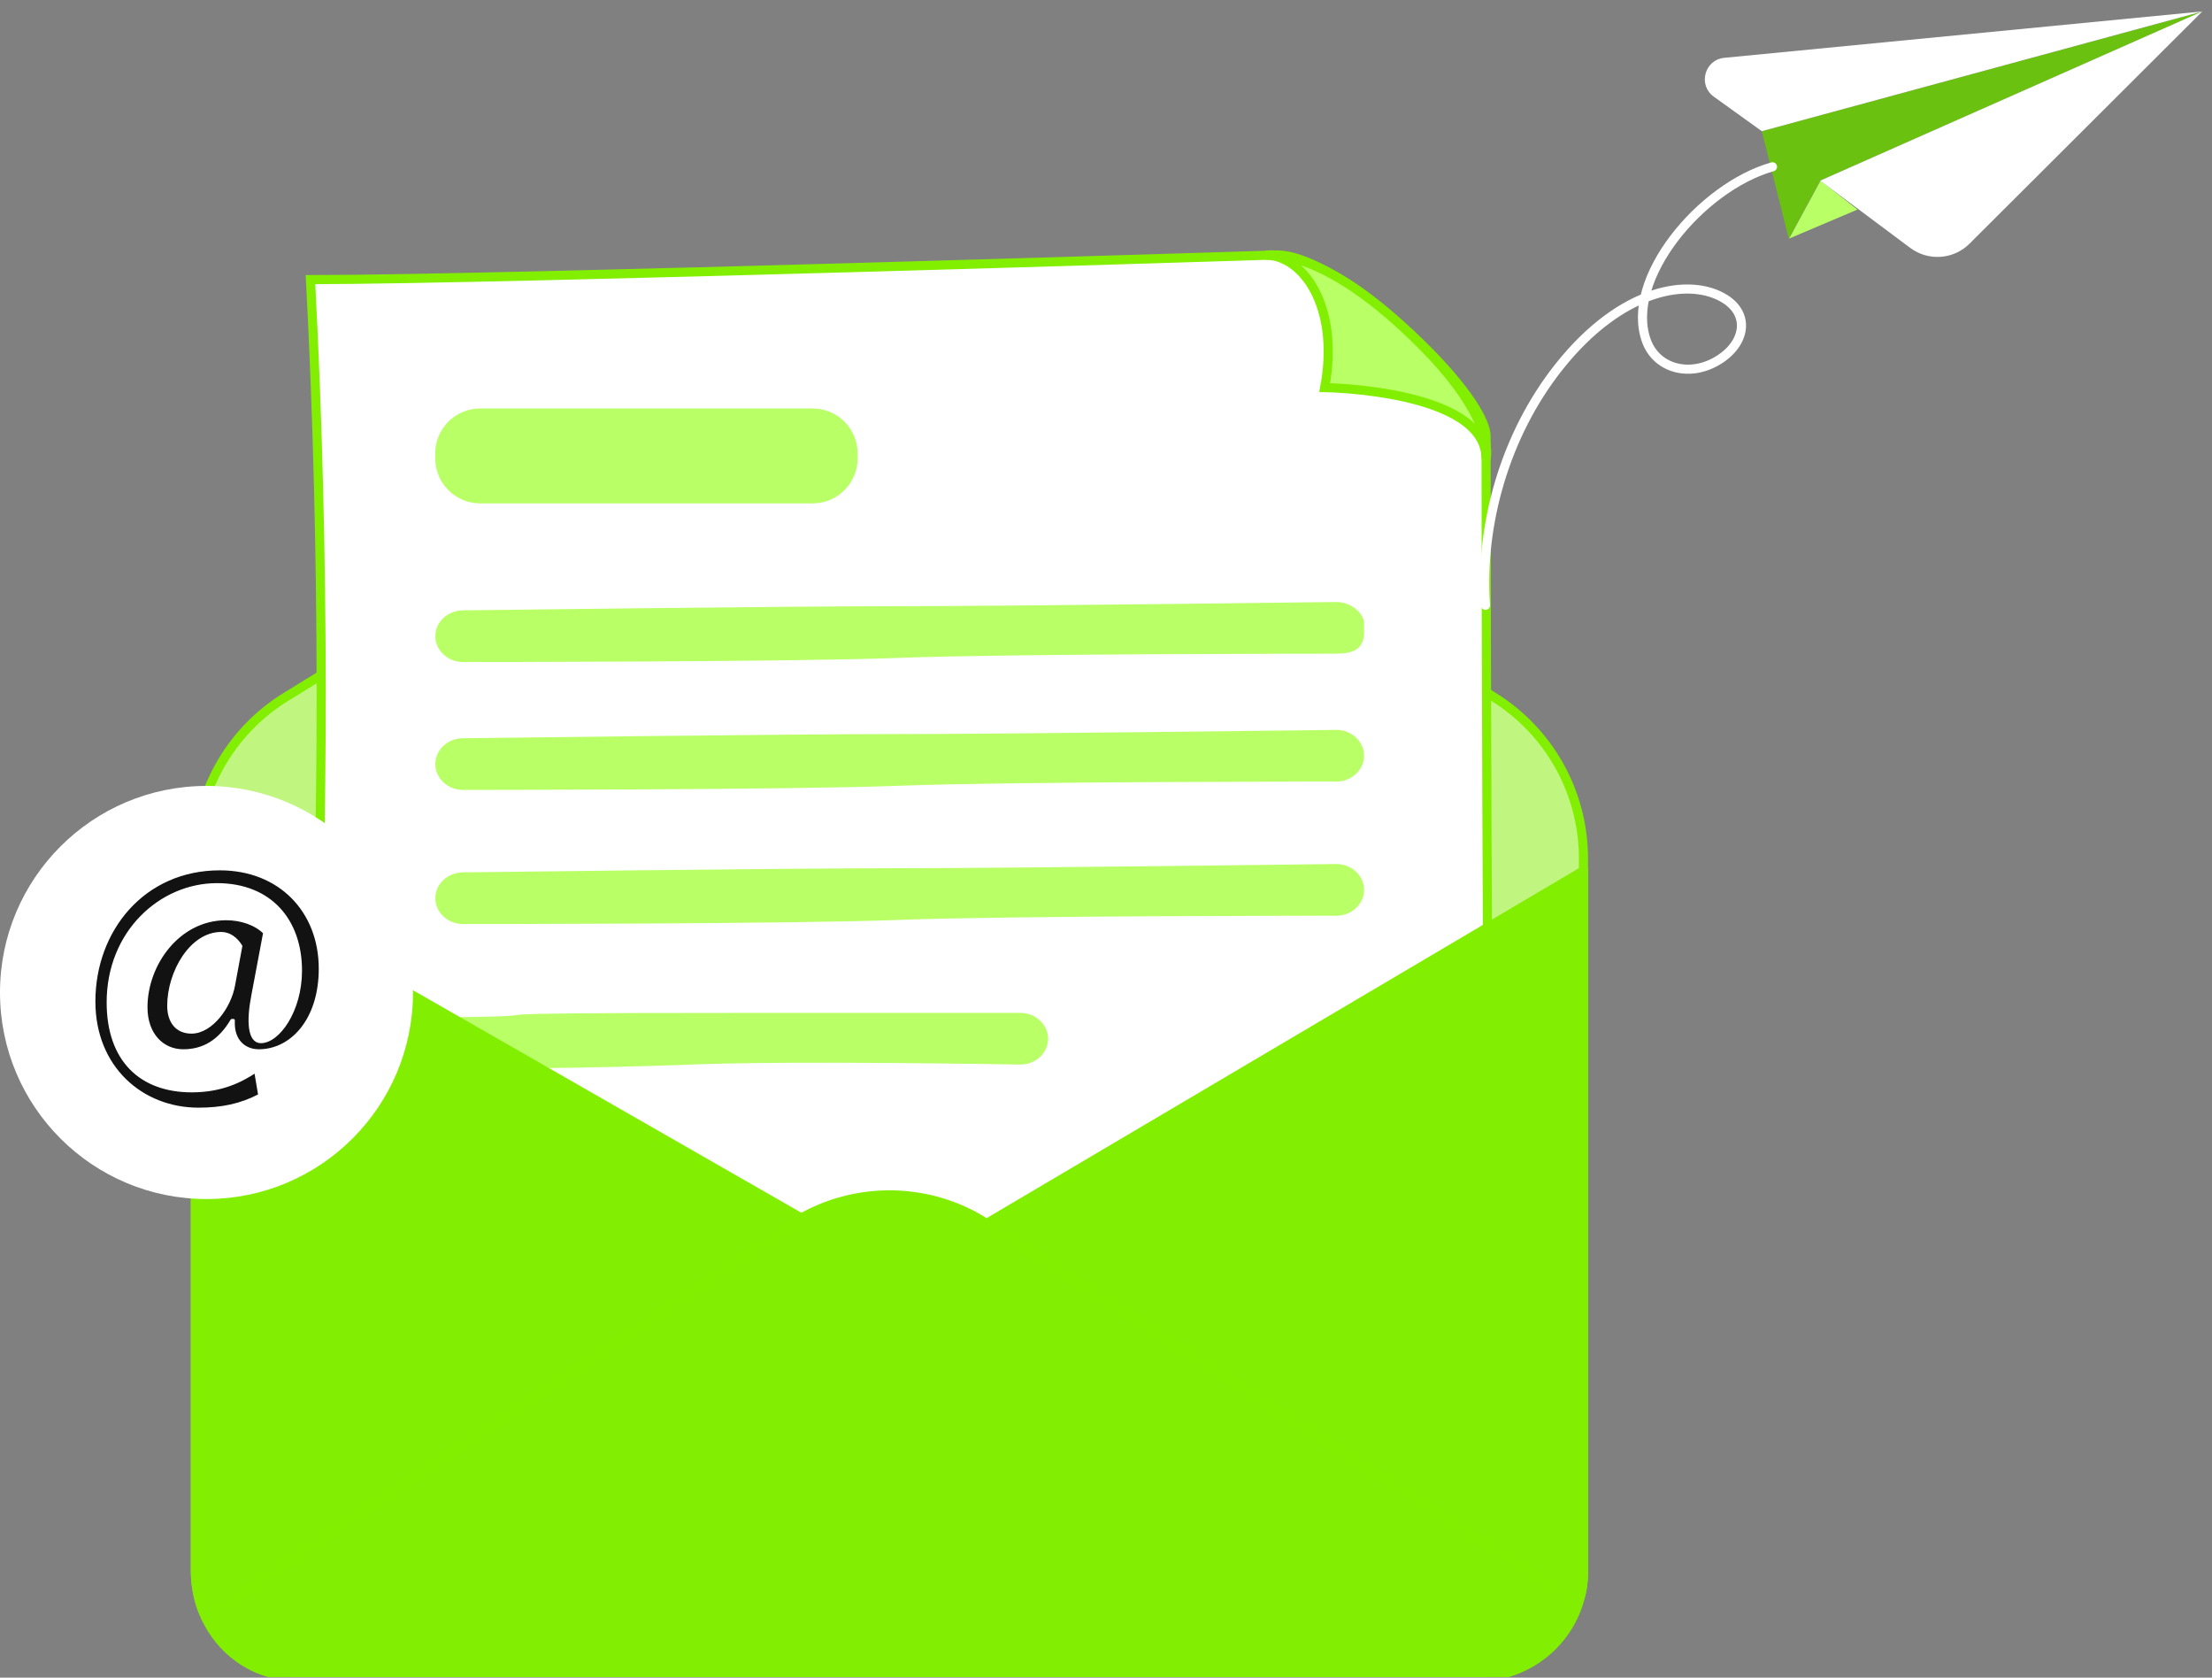 <svg width="182" height="138" viewBox="0 0 182 138" fill="none" xmlns="http://www.w3.org/2000/svg">
<rect x="0" y="0" width="182" height="138" fill="#808080" stroke="none"/>
<g clip-path="url(#clip0_12592_38652)">
<path d="M121.629 137.94H24.733C19.968 137.94 16.079 134.042 16.079 129.284V70.648C16.079 65.221 18.892 60.183 23.512 57.334L65.147 31.683C70.183 28.581 76.55 28.59 81.578 31.71L122.886 57.325C127.48 60.174 130.284 65.203 130.284 70.611V129.275C130.284 134.042 126.386 137.931 121.629 137.931V137.94Z" fill="#C0F580" stroke="#82EF00" stroke-width="0.75" stroke-linecap="round" stroke-linejoin="round"/>
<path d="M122.723 133.065H21.342C25.022 113.104 27.961 68.902 25.547 23.001C41.11 23.001 104.927 20.975 104.927 20.975C110.108 20.776 122.271 32.263 122.271 35.908C122.271 73.714 122.723 133.074 122.723 133.074V133.065Z" fill="white" stroke="#82EF00" stroke-width="0.75" stroke-miterlimit="10"/>
<path d="M16.928 133.065L65.751 100.296C70.345 97.619 76.024 97.619 80.618 100.296L129.83 131.871C128.998 134.684 125.833 137.94 121.637 137.94H24.732C20.608 137.94 18.049 135.498 16.928 133.065Z" fill="#82EF02" stroke="#82EF00" stroke-width="0.75" stroke-linecap="round" stroke-linejoin="round"/>
<path d="M81.189 100.631L130.292 71.625V129.275C130.292 130.225 130.166 131.111 129.822 131.871L81.189 100.631Z" fill="#82EF02" stroke="#82EF00" stroke-width="0.75" stroke-linecap="round" stroke-linejoin="round"/>
<path d="M122.27 37.734C122.27 32.063 108.995 31.882 108.995 31.882C110.252 25.162 107.169 20.992 104.157 20.992C104.157 20.992 108.181 20.206 115.425 26.89C123.383 34.207 122.27 37.725 122.27 37.725V37.734Z" fill="#B9FF66" stroke="#82EF00" stroke-width="0.75" stroke-miterlimit="10"/>
<path d="M149.762 14.86L147.176 19.626L144.96 10.79L181.232 0.94L149.762 14.86Z" fill="#6BC10F"/>
<path d="M152.828 17.238L147.203 19.626L149.789 14.859L152.828 17.238Z" fill="#B9FF66"/>
<path d="M66.864 33.601H39.509C37.467 33.601 35.81 35.257 35.81 37.3V37.707C35.81 39.75 37.467 41.407 39.509 41.407H66.864C68.907 41.407 70.563 39.75 70.563 37.707V37.3C70.563 35.257 68.907 33.601 66.864 33.601Z" fill="#B9FF66"/>
<path d="M109.954 53.771C109.954 53.771 82.716 53.771 74.026 54.114C65.336 54.458 38.098 54.458 38.098 54.458C36.841 54.458 35.819 53.499 35.819 52.332C35.819 51.166 36.841 50.207 38.098 50.207C38.098 50.207 64.847 49.863 74.026 49.863C83.205 49.863 109.954 49.52 109.954 49.52C111.211 49.52 112.233 50.478 112.233 51.301V51.98C112.233 53.49 111.211 53.762 109.954 53.762V53.771Z" fill="#B9FF66"/>
<path d="M109.954 64.29C109.954 64.29 82.716 64.29 74.026 64.633C65.336 64.977 38.098 64.977 38.098 64.977C36.841 64.977 35.819 64.018 35.819 62.851C35.819 61.685 36.841 60.726 38.098 60.726C38.098 60.726 64.847 60.382 74.026 60.382C83.205 60.382 109.954 60.039 109.954 60.039C111.211 60.039 112.233 60.997 112.233 62.164C112.233 63.331 111.211 64.29 109.954 64.29Z" fill="#B9FF66"/>
<path d="M109.954 75.324C109.954 75.324 82.716 75.324 74.026 75.668C65.336 76.011 38.098 76.011 38.098 76.011C36.841 76.011 35.819 75.052 35.819 73.886C35.819 72.719 36.841 71.76 38.098 71.76C38.098 71.76 64.847 71.417 74.026 71.417C83.205 71.417 109.954 71.073 109.954 71.073C111.211 71.073 112.233 72.031 112.233 73.198C112.233 74.365 111.211 75.324 109.954 75.324Z" fill="#B9FF66"/>
<path d="M83.947 87.57C83.947 87.57 65.49 87.227 56.799 87.57C48.109 87.914 38.089 87.914 38.089 87.914C36.832 87.914 35.81 86.955 35.81 85.789C35.81 84.622 36.832 83.663 38.089 83.663C47.621 83.546 34.273 83.319 60.679 83.319C69.858 83.319 83.956 83.319 83.956 83.319C85.213 83.319 86.234 84.278 86.234 85.445C86.234 86.612 85.213 87.57 83.956 87.57H83.947Z" fill="#B9FF66"/>
<path d="M16.069 71.625L65.933 100.188L16.928 133.065C16.404 132.034 16.115 130.768 16.069 129.275V71.625Z" fill="#82EF02" stroke="#82EF00" stroke-width="0.75" stroke-linecap="round" stroke-linejoin="round"/>
<path d="M145.837 13.721C139.903 15.402 133.617 23.003 135.471 28.052C136.293 30.292 138.941 31.045 141.258 29.702C143.575 28.36 144.044 25.933 141.946 24.6C139.148 22.818 133.473 23.589 128.229 30.227C123.822 35.8 121.747 43.204 122.222 49.791" stroke="white" stroke-width="0.75" stroke-linecap="round" stroke-linejoin="round"/>
<path d="M141.866 4.757L181.203 0.94L144.959 10.79L141.007 7.95C139.687 7 140.247 4.92 141.866 4.757Z" fill="white"/>
<path d="M181.204 0.94L149.762 14.86L157.177 20.395C158.66 21.498 160.731 21.354 162.042 20.051L181.204 0.94Z" fill="white"/>
<path d="M16.99 98.63C26.374 98.63 33.981 91.024 33.981 81.64C33.981 72.256 26.374 64.649 16.99 64.649C7.607 64.649 0 72.256 0 81.64C0 91.024 7.607 98.63 16.99 98.63Z" fill="white"/>
<path d="M21.37 90.099C19.805 90.922 18.223 91.239 16.324 91.239C11.666 91.239 7.724 87.829 7.724 82.375C7.724 76.523 11.784 71.467 18.087 71.467C23.024 71.467 26.352 74.931 26.352 79.68C26.352 83.94 23.965 86.436 21.297 86.436C20.158 86.436 19.109 85.667 19.199 83.94H19.082C18.087 85.613 16.785 86.436 15.076 86.436C13.367 86.436 12.01 85.098 12.01 82.855C12.01 79.336 14.666 75.572 18.609 75.572C19.83 75.572 21.036 75.976 21.776 76.722L20.809 81.86C20.384 84.021 20.509 85.658 21.441 85.685C22.887 85.712 24.724 83.144 24.724 79.843C24.724 75.727 22.256 72.77 17.852 72.77C13.222 72.77 8.9 76.678 8.9 82.449C8.9 87.188 11.572 89.73 15.777 89.73C18.204 89.73 19.823 88.921 21.036 88.112L21.37 90.099ZM19.814 77.826C19.418 77.19 18.855 76.785 18.204 76.785C15.708 76.785 13.882 79.987 13.882 82.737C13.882 83.985 14.506 84.899 15.754 84.899C17.4 84.899 18.91 82.8 19.217 81.037L19.814 77.826Z" fill="#121212" stroke="white" stroke-width="0.25" stroke-linejoin="round"/>
</g>
<defs>
<clipPath id="clip0_12592_38652">
<rect width="182" height="137" fill="white" transform="translate(0 0.94)"/>
</clipPath>
</defs>
</svg>
